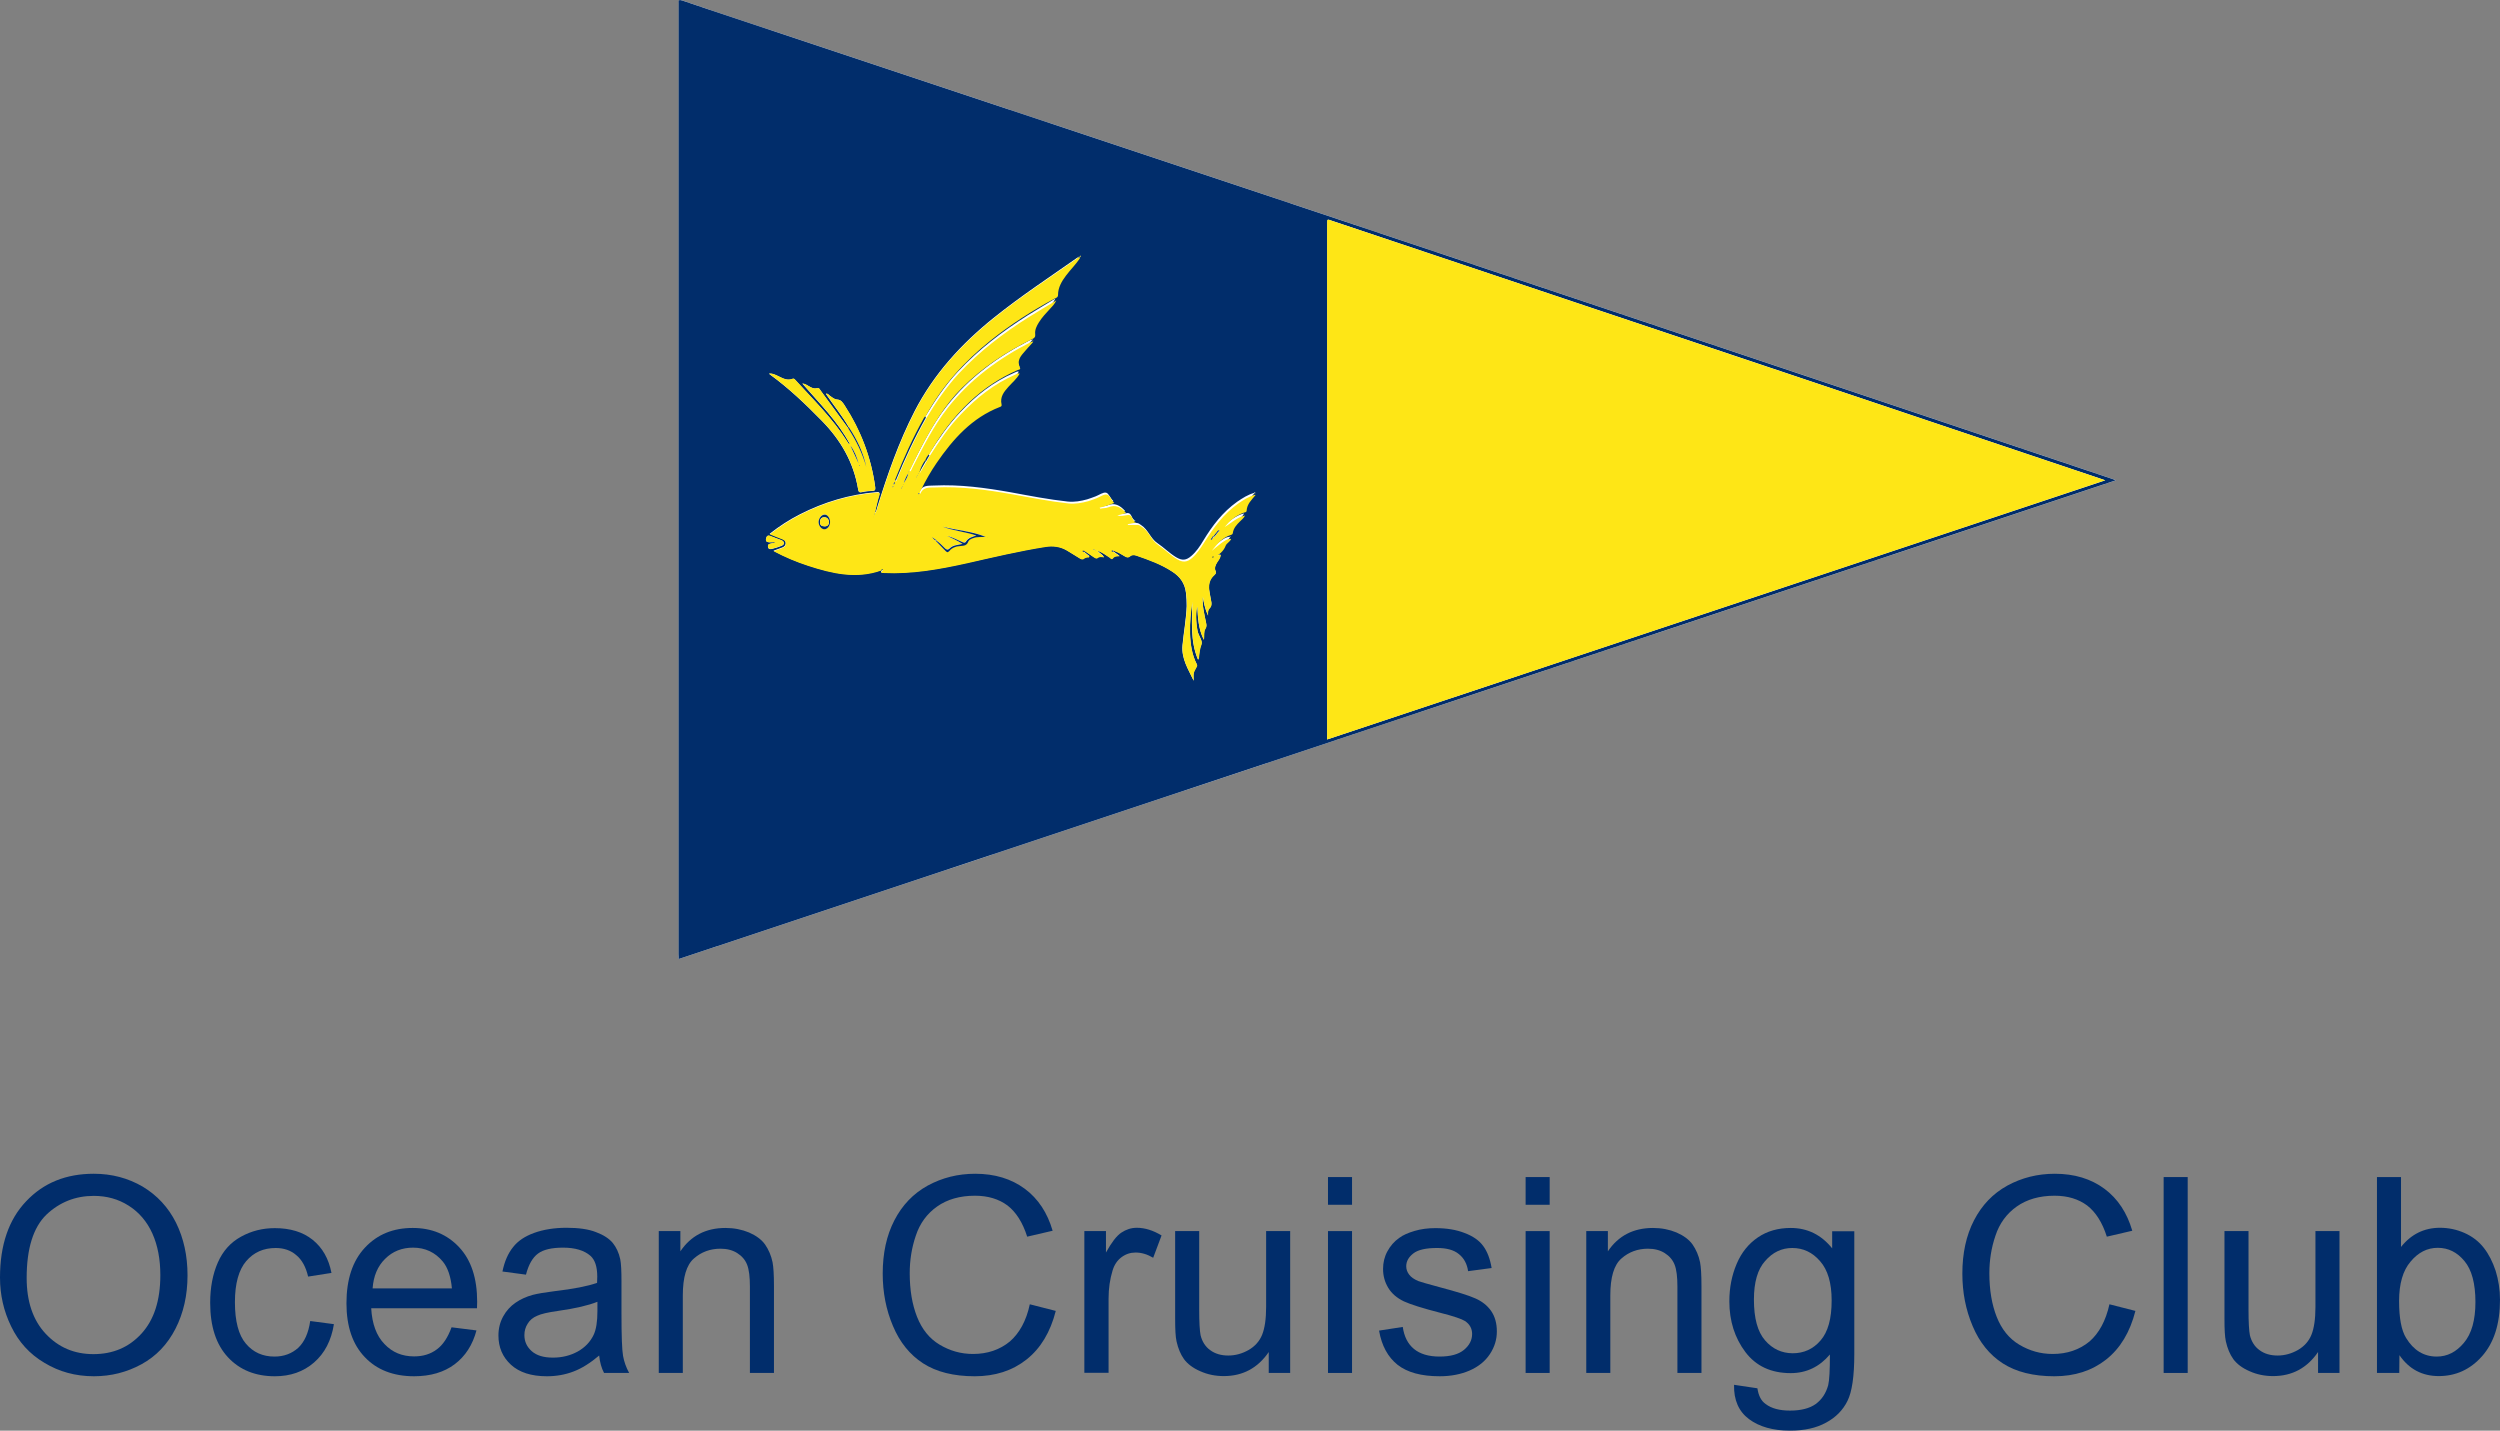 <?xml version="1.0" encoding="utf-8"?>
<!-- Generator: Adobe Illustrator 27.5.0, SVG Export Plug-In . SVG Version: 6.00 Build 0)  -->
<svg version="1.1" id="Ebene_1" xmlns="http://www.w3.org/2000/svg" xmlns:xlink="http://www.w3.org/1999/xlink" x="0px" y="0px"
	 viewBox="0 0 1434.5 820.9" style="enable-background:new 0 0 1434.5 820.9;" xml:space="preserve">
<rect x="0" y="0" width="1434.5" height="820.9" fill="#808080" stroke="none"/>
<style type="text/css">
	.st0{fill:#FEFEFE;}
	.st1{fill:#012D6B;}
	.st2{fill:#FEE616;}
	.st3{enable-background:new    ;}
</style>
<g>
	<g>
		<path class="st0" d="M389.4,550.3c275-91.6,549.7-183.1,824.8-274.7c-0.9-0.3-1.5-0.6-2.1-0.8c-46-15.5-92.1-30.9-138.1-46.4
			c-51.7-17.3-103.3-34.7-155-52c-72.5-24.3-145-48.6-217.6-72.8c-92.8-30.9-185.5-61.8-278.3-92.7c-10.5-3.5-21.1-7-31.5-10.6
			c-1.8-0.6-2.3-0.2-2.1,1.6c0,0.3,0,0.6,0,1c0,181.5,0,363,0,544.5C389.4,548.3,389.4,549.2,389.4,550.3z"/>
		<path class="st1" d="M389.4,550.3c0-1.2,0-2.1,0-2.9c0-181.5,0-363,0-544.5c0-0.3,0-0.6,0-1c-0.2-1.8,0.2-2.2,2.1-1.6
			c10.5,3.6,21,7.1,31.5,10.6c92.8,30.9,185.5,61.8,278.3,92.7c72.6,24.2,145.1,48.5,217.6,72.8c51.7,17.3,103.3,34.7,155,52
			c46,15.5,92.1,30.9,138.1,46.4c0.6,0.2,1.2,0.4,2.1,0.8C939.1,367.2,664.4,458.7,389.4,550.3z M619.9,146.9
			c-0.2,0.1-0.4,0.3-0.6,0.4c-0.2,0-0.3,0-0.5,0.1c-16.4,11.5-33.1,22.5-48.8,35.1c-18.5,14.9-34.2,32.1-45.2,53.4
			c-9.1,17.7-15.6,36.4-21.5,55.4c-0.3,1-0.4,2.1-1.4,3c0.9-3.5,1.5-6.8,2.5-10c0.6-2-0.1-2.1-1.7-1.9c-15.4,1.3-29.9,5.7-43.7,12.7
			c-6.1,3.1-11.8,6.8-17.4,11.2c2.5,1,4.7,1.9,7,2.8c1.2,0.5,2.2,1,2.2,2.5c0,1.4-0.9,2.2-2.1,2.6c-1.5,0.6-3.1,1.1-4.9,1.8
			c6.6,3.5,13.1,6.3,19.8,8.4c13.8,4.5,27.8,7.8,42.2,2.6c0.1,0.1,0.2,0.2,0.2,0.3c-1.1,1.3-0.1,1.2,0.8,1.2c16.3,0.8,32.2-2,48-5.6
			c14.9-3.3,29.7-6.8,44.8-9.3c4.5-0.7,8.6-0.2,12.5,2.1c2.3,1.4,4.6,2.9,7,4.3c0.8,0.5,1.7,1.1,2.7,0.4c0.8-0.7,1.8-0.8,2.8-0.8
			c0.1-0.2,0.3-0.4,0.4-0.6c-1-0.8-2-1.6-3-2.4c0.2-0.2,0.3-0.3,0.5-0.5c1.7,1.1,3.3,2.3,5,3.4c0.7,0.4,1.3,1.1,2.2,0.5
			c1.2-0.9,2.4-0.7,3.7-0.4c-0.9-1.7-2.8-2.3-3.7-3.8c2.6,0.9,4.7,2.5,7,4c0.5,0.4,1.1,1.4,1.8,0.4c0.9-1.3,2.3-1.2,3.9-1.3
			c-1.4-1-2.5-1.8-3.7-2.6c0.1-0.1,0.2-0.3,0.3-0.4c2.2,0.7,4.1,1.8,6,3c1.2,0.8,2.2,1.2,3.5,0.1c0.9-0.8,2.3-0.7,3.5-0.3
			c7.2,2.4,14.3,5,20.6,9.2c4.5,2.9,7.3,6.8,7.9,12.3c0.3,2.6,0.4,5.1,0.4,7.7c-0.3,7.5-1.7,14.9-2.4,22.3
			c-0.7,7.8,3.4,13.8,6.4,20.3c-0.2-4.4-0.3-4.4,1.7-8c0.4-0.7,0.1-1.3-0.1-1.8c-5.1-9.9-4-24.8-2.4-35.6c0,11.4-1.3,22.5,3.3,33.3
			c0.3-0.6,0.5-0.8,0.5-1c0.2-2.7,0.4-5.2,1.5-7.9c0.7-1.9-1.8-4.9-2.3-7.6c-1-5-1.1-11.5-0.1-14.2c0.3,6.5,0.6,12.9,3.7,19.3
			c0.4-2.5-0.2-4.6,0.9-6.3c0.8-1.2,0.7-2.1,0.4-3.4c-1-5-2.3-10-1.9-15.2c0.6,3.6,1.3,7.2,3,11c0-1.8-0.1-3.1,0.8-4
			c1.3-1.3,1.4-2.7,1-4.4c-0.4-1.6-0.5-3.3-0.9-5c-0.8-3.8-0.3-7.2,2.8-9.9c0.6-0.5,1.2-1.1,0.7-2.1c-0.9-1.9-0.1-3.6,0.9-5.2
			c0.8-1.3,1.8-2.6,2-4.2c-1.6-0.4-2.7,0.7-4,1.1c-0.1-0.1-0.2-0.2-0.3-0.4c0.1-0.1,0.1-0.3,0.2-0.4c2.8-1.7,5.2-3.6,6.5-6.8
			c0.6-1.5,2.4-2.2,3.1-3.8c0.1-0.1,0.2-0.2,0.3-0.2c-0.1,0-0.2-0.1-0.2-0.1c-0.1,0.1-0.2,0.2-0.2,0.3c-2.4,0.1-4.2,1.5-6,2.8
			c-1.7,1.3-3.4,2.7-5,4.1c3-3.9,6.2-7.7,11.1-9.2c0.6-0.2,0.9-0.4,1-1.1c0.4-2.8,2.3-4.7,4.1-6.6c0.9-1,2.1-1.8,2.9-3.4
			c-4.8,1.1-8,4.3-11.7,6.6c3-3.7,6.4-6.6,10.9-8.2c0.6-0.2,1.6-0.1,1.7-1.1c0.3-3.8,2.9-6.3,5.1-9c0.2,0,0.5,0,0.3-0.3
			c-0.1-0.2-0.4-0.1-0.5,0.2c-3.6,1-6.7,3-9.8,5.1c-8.3,5.9-14.3,13.8-19.5,22.4c-1.9,3.2-4,6.3-6.8,8.7c-3,2.6-5.3,2.8-8.8,0.7
			c-3.8-2.3-6.9-5.5-10.6-8c-4.1-2.7-5.3-7.8-9.4-10.4c-0.9-0.6-1.5-1.2-2.6-1.2c-1.8,0.1-3.6,0-5.5,0c0-0.1-0.1-0.3-0.1-0.4
			c1.7-0.4,3.4-0.7,5.1-1.1c-2.7-0.2-1.9-4.4-4.9-4.2c-2.1,0.2-4.1,0.9-6.2,0.3c1.7-0.5,3.4-0.9,5-1.5c-2.9-3.2-6-5-10.2-3.2
			c-1.1,0.5-2.4,0.4-3.6,0.6c-0.5,0.1-1.1,0.5-1.3-0.4c2.8-0.6,5.5-1.6,8.4-2.7c-1.8-1.5-2.6-4.4-4.2-4.8c-1.7-0.4-3.9,1.3-6,2.1
			c-1.6,0.6-3.2,1.2-4.8,1.7c-3.6,1-7.3,1.7-11.2,1.3c-11-1.2-21.8-3.3-32.6-5.3c-14.6-2.6-29.2-4.6-44.1-3.9
			c-3.3,0.2-6.8-0.4-8.4,3.6c0,0-0.1,0-0.3,0c-0.2-1,0.4-1.7,0.8-2.4c2.6-5.3,5.5-10.4,8.8-15.2c9.5-13.8,20.3-26,36.4-32.2
			c0.6-0.2,1.1-0.5,0.9-1.4c-1-4.2,1.3-7.2,3.9-10.1c2.2-2.5,4.9-4.5,6.5-7.7c-1.1-0.2-1.8,0.4-2.6,0.7
			c-12.1,5.2-22.2,13.2-31.1,22.7c-6.9,7.3-12.6,15.6-18,24.1c-0.2-0.2-0.3-0.3-0.5-0.5c6.3-11.4,14-21.7,23.5-30.7
			c8.1-7.6,17.2-13.7,27.4-18.2c0.6-0.3,2.1-0.2,1.4-1.6c-1.6-3.3-0.1-5.7,1.9-8.1c1.8-2.1,3.8-4.2,5.6-6.3c0.1-0.2,0.6-0.3,0.2-0.6
			c-0.1,0-0.3,0.2-0.5,0.3c-0.2,0-0.5,0-0.7,0.1c-18.6,9.4-35.1,21.5-48,38c-8.3,10.5-14.1,22.4-20.2,34.2c-0.4,0.7-0.5,1.7-1.4,2.2
			c-0.3-0.9,0.3-1.4,0.6-2c2-4,3.9-8.1,6-12.1c6.5-12.2,13.4-24,23.3-33.9c11.7-11.7,25.4-20.7,40.2-28c1.3-0.6,2-1.2,1.8-2.8
			c-0.3-2.5,0.8-4.7,2.1-6.8c1.8-2.9,4.2-5.3,6.4-7.8c1.2-1.3,2.5-2.5,3.6-4.8c-5.8,3.5-10.9,6.5-16,9.7
			c-14.6,9.2-28.1,19.6-39.9,32.2c-7.3,7.8-13.2,16.6-18.7,25.7c-0.2-0.2-0.3-0.4-0.5-0.5c0.2-0.4,0.4-0.9,0.6-1.3
			c9.3-16.8,22-30.6,36.8-42.6c11.5-9.2,23.8-17.2,36.8-24.1c0.8-0.4,1.9-0.6,1.9-2.1c0.1-4.3,2.1-7.8,4.6-11.1
			c2.6-3.5,5.8-6.5,8.1-10.2C619.9,147.4,620.2,147.1,619.9,146.9c0.1,0.2,0.2,0.2,0.3,0c0-0.1,0-0.2,0-0.2
			C620.1,146.7,620,146.8,619.9,146.9z M486.7,245.8c-5.3-7.2-10.5-14.4-15.8-21.6c-0.6-0.8-0.9-1.8-2.2-1.4
			c-1.7,0.5-3.1-0.3-4.5-1.1c-1.1-0.6-2.2-1.5-3.8-1.6c9.8,11.4,20.5,21.8,27.4,35c-1-0.2-1.2-1-1.7-1.7
			c-8.3-13.2-19.4-24-29.8-35.4c-0.4-0.4-0.8-0.8-1.5-0.6c-2.9,1.2-5.3-0.1-7.8-1.3c-3.3-1.6-3.6-1.7-5.7-1.7
			c0.2,0.2,0.3,0.4,0.5,0.5c10.8,7.8,20.4,17,29.7,26.5c10.9,11.1,18.3,23.9,20.9,39.4c0.2,1.4,0.7,2,2.3,1.6
			c1.9-0.5,3.8-0.6,5.7-0.7c1.5-0.1,2-0.4,1.8-2.1c-2.3-17-8.3-32.6-17.6-47c-1.1-1.6-1.9-3.2-4.3-3.3c-1.6-0.1-2.9-1.3-4.2-2.2
			c-0.6-0.4-1-1.4-2.2-1.1c4.4,6.6,9.4,12.6,13.3,19.4C487,245.5,486.9,245.6,486.7,245.8z M761.5,424.3
			c148.9-49.6,297.4-99.1,446.5-148.7c-1.1-0.4-1.7-0.6-2.3-0.8c-40.6-13.6-81.1-27.3-121.7-40.9c-58.1-19.5-116.1-39-174.2-58.4
			c-48.4-16.2-96.8-32.5-145.2-48.7c-3.1-1-3-1.6-3,2.2c0,97.5,0,195,0,292.5C761.5,422.3,761.5,423.1,761.5,424.3z M444.7,311.1
			c0,0.1-0.1,0.2-0.1,0.4c-0.7,0.1-1.4,0.3-2.1,0.4c-1.2,0.2-2.1,0.6-1.8,2c0.3,1.5,1.5,1.3,2.5,1c1.7-0.4,3.4-1,5-1.6
			c0.7-0.3,1.6-0.7,1.6-1.6s-0.8-1.4-1.5-1.7c-2.1-0.8-4.2-1.6-6.3-2.4c-1.5-0.6-2.1,0.1-2.4,1.4c-0.4,1.4,0.3,2.1,1.7,2.2
			C442.4,311.2,443.5,311.1,444.7,311.1z"/>
		<path class="st2" d="M761.5,424.3c0-1.2,0-2,0-2.8c0-97.5,0-195,0-292.5c0-3.8-0.1-3.2,3-2.2c48.4,16.2,96.8,32.4,145.2,48.7
			c58.1,19.5,116.1,38.9,174.2,58.4c40.6,13.6,81.1,27.3,121.7,40.9c0.6,0.2,1.2,0.4,2.3,0.8C1059,325.2,910.4,374.7,761.5,424.3z"
			/>
		<path class="st2" d="M696.5,319.6c1.3-0.4,2.4-1.4,4-1.1c-0.1,1.7-1.1,2.9-2,4.2c-1,1.6-1.8,3.3-0.9,5.2c0.4,0.9-0.1,1.5-0.7,2.1
			c-3.1,2.7-3.5,6.1-2.8,9.9c0.3,1.7,0.5,3.3,0.9,5s0.3,3.1-1,4.4c-0.9,0.9-0.8,2.2-0.8,4c-1.7-3.9-2.4-7.4-3-11
			c-0.5,5.2,0.9,10.2,1.9,15.2c0.2,1.2,0.4,2.2-0.4,3.4c-1.1,1.7-0.4,3.8-0.9,6.3c-3.2-6.4-3.4-12.7-3.7-19.3
			c-1,2.7-0.9,9.2,0.1,14.2c0.5,2.7,3,5.7,2.3,7.6c-1,2.7-1.3,5.2-1.5,7.9c0,0.2-0.2,0.4-0.5,1c-4.6-10.8-3.3-21.8-3.3-33.3
			c-1.6,10.7-2.7,25.6,2.4,35.6c0.3,0.5,0.6,1,0.1,1.8c-2,3.6-2,3.6-1.7,8c-3.1-6.5-7.1-12.5-6.4-20.3c0.7-7.4,2.1-14.8,2.4-22.3
			c0.1-2.6-0.1-5.1-0.4-7.7c-0.6-5.5-3.4-9.4-7.9-12.3c-6.4-4.2-13.5-6.7-20.6-9.2c-1.2-0.4-2.5-0.5-3.5,0.3
			c-1.3,1.2-2.3,0.7-3.5-0.1c-1.9-1.2-3.9-2.3-6-3c-0.3-0.1-0.8-0.5-1-0.1c-0.3,0.5,0.4,0.4,0.7,0.6c1.1,0.8,2.2,1.5,3.7,2.6
			c-1.6,0.1-3,0-3.9,1.3c-0.7,0.9-1.3-0.1-1.8-0.4c-2.2-1.5-4.4-3.1-7-4c0.9,1.5,2.8,2.1,3.7,3.8c-1.3-0.3-2.6-0.5-3.7,0.4
			c-0.8,0.6-1.5-0.1-2.2-0.5c-1.7-1.1-3.3-2.2-5-3.4c-0.5-0.4-0.9-0.4-1.4-0.1c0.3,0.2,0.7,0.4,1,0.6c1,0.8,2,1.6,3,2.4
			c-0.1,0.2-0.3,0.4-0.4,0.6c-1,0-2,0.1-2.8,0.8c-0.9,0.7-1.8,0.2-2.7-0.4c-2.3-1.4-4.6-2.9-7-4.3c-3.9-2.3-8-2.8-12.5-2.1
			c-15.1,2.4-29.9,5.9-44.8,9.3c-15.8,3.5-31.7,6.4-48,5.6c-0.9,0-2,0.1-0.8-1.2c0.2-0.2,0.6-0.3,0.4-0.6c-0.2-0.2-0.5-0.1-0.7,0.3
			c-14.4,5.2-28.4,1.9-42.2-2.6c-6.7-2.2-13.2-4.9-19.8-8.4c1.9-0.7,3.4-1.3,4.9-1.8c1.2-0.5,2.1-1.2,2.1-2.6c0-1.5-1-2-2.2-2.5
			c-2.2-0.8-4.4-1.7-7-2.8c5.7-4.4,11.4-8.1,17.4-11.2c13.7-7,28.2-11.4,43.7-12.7c1.7-0.1,2.4-0.1,1.7,1.9c-1,3.2-1.7,6.5-2.5,10
			c0.9-0.9,1.1-2,1.4-3c5.9-19,12.4-37.7,21.5-55.4c10.9-21.3,26.7-38.5,45.2-53.4c15.6-12.6,32.4-23.5,48.8-35.1
			c0.1-0.1,0.3-0.1,0.5-0.1c0.1,0.1,0.3,0.2,0.4,0.3c-2.3,3.7-5.5,6.7-8.1,10.2c-2.5,3.3-4.6,6.9-4.6,11.1c0,1.5-1.1,1.7-1.9,2.1
			c-13,7-25.3,14.9-36.8,24.1c-14.9,11.9-27.5,25.8-36.8,42.6c-0.2,0.4-0.4,0.9-0.6,1.3c-0.2,0.3-0.5,0.6-0.7,1
			c-6.3,11.3-11.5,23.1-16.4,35.1c-0.1,0.2-0.3,0.5,0.3,0.8c5.1-12.4,10.7-24.6,17.3-36.2c5.5-9.1,11.5-17.9,18.7-25.7
			c11.8-12.6,25.3-23,39.9-32.2c5.1-3.2,10.3-6.2,16-9.7c-1.1,2.3-2.4,3.5-3.6,4.8c-2.3,2.5-4.6,4.9-6.4,7.8
			c-1.3,2.1-2.4,4.3-2.1,6.8c0.2,1.6-0.5,2.2-1.8,2.8c-14.8,7.3-28.5,16.3-40.2,28c-9.9,9.8-16.8,21.7-23.3,33.9
			c-2.1,4-4.1,8-6,12.1c-0.3,0.6-0.9,1.2-0.6,2c0.9-0.5,1-1.4,1.4-2.2c6.1-11.8,12-23.7,20.2-34.2c13-16.5,29.4-28.6,48-38
			c0.2-0.1,0.5-0.1,0.7-0.1c0.1,0.1,0.2,0.2,0.3,0.3c-1.9,2.1-3.8,4.1-5.6,6.3c-2,2.3-3.5,4.8-1.9,8.1c0.7,1.4-0.8,1.3-1.4,1.6
			c-10.2,4.5-19.3,10.6-27.4,18.2c-9.5,9-17.2,19.3-23.5,30.7c-0.8,1-1.5,2.1-1.9,3.4c-1.5,2.1-2.6,4.4-3.3,7
			c1.3-2.2,2.5-4.4,3.8-6.6c0.6-1.1,1.3-2.2,1.9-3.3c5.4-8.5,11-16.8,18-24.1c9-9.5,19.1-17.5,31.1-22.7c0.8-0.3,1.5-0.9,2.6-0.7
			c-1.6,3.1-4.3,5.2-6.5,7.7c-2.6,2.9-4.9,5.8-3.9,10.1c0.2,0.9-0.3,1.2-0.9,1.4c-16.1,6.2-27,18.5-36.4,32.2
			c-3.3,4.8-6.2,9.9-8.8,15.2c-0.4,0.7-1,1.4-0.8,2.4c0.1,0,0.2,0,0.3,0c1.6-4,5.2-3.5,8.4-3.6c14.9-0.7,29.5,1.3,44.1,3.9
			c10.8,1.9,21.6,4.1,32.6,5.3c3.8,0.4,7.5-0.3,11.2-1.3c1.6-0.5,3.2-1.1,4.8-1.7c2-0.8,4.3-2.5,6-2.1s2.4,3.3,4.2,4.8
			c-2.9,1.1-5.6,2.1-8.4,2.7c0.2,0.9,0.8,0.5,1.3,0.4c1.2-0.2,2.5-0.1,3.6-0.6c4.3-1.8,7.4,0,10.2,3.2c-1.6,0.7-3.3,1-5,1.5
			c2.1,0.6,4.1-0.1,6.2-0.3c2.9-0.2,2.1,4,4.9,4.2c-1.7,0.4-3.4,0.7-5.1,1.1c0,0.1,0.1,0.3,0.1,0.4c1.8,0,3.6,0,5.5,0
			c1.1,0,1.7,0.6,2.6,1.2c4.1,2.6,5.3,7.7,9.4,10.4c3.6,2.4,6.8,5.7,10.6,8c3.4,2.1,5.8,1.9,8.8-0.7c2.8-2.5,4.8-5.6,6.8-8.7
			c5.3-8.5,11.2-16.5,19.5-22.4c3-2.1,6.1-4.1,9.8-5.1l0.2,0.2c-2.2,2.7-4.9,5.1-5.1,9c-0.1,1-1.1,0.8-1.7,1.1
			c-4.5,1.6-7.9,4.6-10.9,8.2c3.8-2.2,6.9-5.5,11.7-6.6c-0.8,1.6-1.9,2.4-2.9,3.4c-1.9,1.9-3.7,3.8-4.1,6.6c-0.1,0.7-0.4,0.9-1,1.1
			c-4.9,1.5-8.1,5.3-11.1,9.2c1.7-1.4,3.3-2.8,5-4.1c1.8-1.3,3.6-2.8,6-2.8l0.1,0.1c-0.6,1.6-2.5,2.3-3.1,3.8
			c-1.2,3.2-3.7,5.1-6.5,6.8c-0.1,0.1-0.2,0.3-0.2,0.4c-0.3,0.1-0.5,0.2-0.8,0.3C695.7,320.1,696.1,319.9,696.5,319.6z M501,296.6
			L501,296.6C501,296.7,501.1,296.7,501,296.6L501,296.6L501,296.6z M698.9,304.5c-0.2,0.2-0.3,0.4-0.5,0.6s-0.3,0.3-0.5,0.5
			c-0.6,0.7-1.1,1.5-1.7,2.2c-0.2,0.3-0.5,0.5-0.7,0.8c-0.3,0.3-1,0.9-0.7,1.1c0.6,0.4,0.8-0.4,1-0.8c0.3-0.2,0.5-0.5,0.8-0.7
			c0.6-0.6,1.4-1.2,1.7-2.1c0.2-0.2,0.3-0.3,0.5-0.5s0.3-0.3,0.5-0.5s0.6-0.2,0.4-0.6C699.4,304,699.1,304.3,698.9,304.5z
			 M535.3,308.8c0.1-0.2,0.1-0.4-0.2-0.5c-0.1,0-0.1,0.1-0.2,0.1C535.1,308.5,535.2,308.6,535.3,308.8c0,0.3,0.2,0.4,0.5,0.4
			c0.1,0.4,0.4,0.6,0.8,0.6c-0.1,0.3,0.2,0.5,0.4,0.6c1.8,1.9,3.7,3.8,5.5,5.7c0.7,0.7,1.2,1,2.1,0c1.7-2,4.1-2.9,6.6-2.9
			c2-0.1,3.4-0.4,4.3-2.5c0.5-1.2,1.9-1.6,3.1-2.1c2.2-0.8,4.5-0.4,6.8-0.7c-7.9-3.2-16.4-3.7-24.6-5.8c6.2,2.4,12.9,2.9,19.3,5.1
			c-2.2,0.7-4.5,1.2-5.8,3.3c-0.8,1.2-1.4,0.8-2.3,0.4c-2.8-1.3-5.6-2.7-8.6-3.5c2.8,1.5,5.8,2.6,8.8,4.6c-1.6,0.3-2.8,0.5-4,0.8
			c-1.3,0.3-2.5,0.9-3.4,1.8c-1.1,1.1-1.9,0.7-2.8-0.2c-1.5-1.5-3-3.1-4.8-4.3c0-0.3-0.2-0.5-0.5-0.4c-0.2-0.5-0.4-0.9-1-0.5
			C536.1,308.6,535.7,308.7,535.3,308.8z M517.6,279.9c-0.2-0.1-0.5-0.1-0.5,0.3c0,0.1,0,0.2,0,0.2
			C517.3,280.2,517.4,280,517.6,279.9c0-0.3,0.1-0.6,0.2-0.9c-0.1,0-0.2,0-0.2,0C517.6,279.3,517.6,279.6,517.6,279.9z M476.3,299.5
			c0-2.1-1.5-4.2-3.1-4.3c-1.7-0.1-3.4,2-3.5,4.2c-0.1,2.1,1.5,4.1,3.2,4.2C474.7,303.7,476.3,301.8,476.3,299.5z M518.6,277.2
			c1.1-1.8,2.2-3.5,2.6-5.6C520,273.3,519.1,275.2,518.6,277.2z M513.4,276.4c-0.3,0.6-0.9,1-0.5,1.8
			C513.2,277.6,513.7,277.2,513.4,276.4z M512.2,279.7c0.2-0.1,0.3-0.2,0.3-0.3c0.1-0.1,0-0.3,0.1-0.4c-0.1,0-0.3,0-0.3,0
			C512.2,279.2,512.2,279.4,512.2,279.7z M566.9,308.5h-0.2v-0.1L566.9,308.5z M628,315.3c-0.1-0.1-0.2-0.2-0.2-0.2
			c-0.1,0-0.3,0.1-0.4,0.1c0.1,0.1,0.2,0.2,0.2,0.2C627.7,315.5,627.8,315.4,628,315.3z M501.9,294.9c-0.1,0-0.1-0.1-0.2-0.1
			c0,0.1-0.1,0.2-0.1,0.4c0,0,0.1,0.1,0.1,0.2C501.8,295.2,501.9,295.1,501.9,294.9z M527.2,283.6c0.1-0.1,0.2-0.3,0.3-0.4
			c-0.1-0.1-0.2-0.2-0.3-0.2c-0.2,0.1-0.3,0.2-0.5,0.3C526.9,283.4,527.1,283.5,527.2,283.6z M628.8,315.5c-0.1,0-0.2,0.1-0.1,0.1
			c0,0.1,0.1,0.2,0.1,0.3c0.1,0,0.2-0.1,0.1-0.1C629,315.7,628.9,315.6,628.8,315.5z M521.7,270.7c-0.1-0.1-0.1-0.1-0.2-0.2
			c-0.1,0.1-0.1,0.2-0.1,0.3c0,0,0.1,0.1,0.1,0.2C521.6,271,521.7,270.8,521.7,270.7z M526.9,271.9c0.1-0.1,0.1-0.1,0.2-0.1
			c0-0.1-0.1-0.1-0.1-0.2c-0.1,0.1-0.1,0.2-0.2,0.2C526.8,271.9,526.9,271.9,526.9,271.9z M518.2,278.2l0.1-0.1l-0.1-0.1
			C518.2,278.1,518.1,278.1,518.2,278.2L518.2,278.2z M525.9,273.9c0.1-0.1,0.2-0.1,0.2-0.2s-0.1-0.1-0.1-0.2
			c-0.1,0.1-0.2,0.1-0.2,0.2C525.8,273.8,525.9,273.8,525.9,273.9z M526.4,272.9c0.1-0.1,0.2-0.1,0.2-0.2s-0.1-0.1-0.1-0.2
			c-0.1,0.1-0.2,0.1-0.2,0.2C526.3,272.8,526.3,272.9,526.4,272.9z"/>
		<path class="st2" d="M487.2,245.3c-3.9-6.8-8.8-12.8-13.3-19.4c1.2-0.3,1.6,0.7,2.2,1.1c1.3,0.9,2.6,2.1,4.2,2.2
			c2.3,0.2,3.2,1.7,4.3,3.3c9.4,14.4,15.3,30,17.6,47c0.2,1.7-0.2,2.1-1.8,2.1c-1.9,0.1-3.9,0.2-5.7,0.7c-1.6,0.4-2.1-0.1-2.3-1.6
			c-2.5-15.5-10-28.3-20.9-39.4c-9.3-9.5-18.9-18.6-29.7-26.5c-0.2-0.1-0.3-0.3-0.5-0.5c2,0,2.3,0.1,5.7,1.7
			c2.5,1.2,4.9,2.5,7.8,1.3c0.6-0.3,1.1,0.1,1.5,0.6c10.4,11.4,21.5,22.2,29.8,35.4c0.4,0.7,0.7,1.5,1.7,1.7
			c-6.9-13.2-17.5-23.6-27.4-35c1.7,0.2,2.7,1,3.8,1.6c1.4,0.8,2.8,1.6,4.5,1.1c1.3-0.4,1.7,0.6,2.2,1.4
			c5.3,7.2,10.5,14.4,15.8,21.6c4.5,6.9,8.1,14.2,10.4,22.2C495.4,259.7,491.9,252.3,487.2,245.3z M492.7,266
			c-1.1-3.8-2.4-7.3-4.8-10.4C489.3,259.1,491.1,262.5,492.7,266z M493,266.8c0,0.2-0.1,0.4-0.1,0.5c0.1,0.3,0.2,0.3,0.3,0
			c0-0.1,0-0.2,0-0.2C493.2,267,493.1,266.9,493,266.8z"/>
		<path class="st2" d="M444.7,311.1c-1.1,0-2.2,0-3.4,0c-1.4,0-2.1-0.7-1.7-2.2c0.3-1.3,0.9-2,2.4-1.4c2.1,0.9,4.2,1.6,6.3,2.4
			c0.7,0.3,1.5,0.7,1.5,1.7s-0.9,1.3-1.6,1.6c-1.6,0.6-3.3,1.2-5,1.6c-1,0.2-2.2,0.5-2.5-1c-0.3-1.4,0.6-1.8,1.8-2
			c0.7-0.1,1.4-0.3,2.1-0.4C444.6,311.4,444.6,311.3,444.7,311.1z"/>
		<path class="st2" d="M592.3,195.7c0.2-0.1,0.4-0.3,0.5-0.3c0.4,0.3-0.1,0.4-0.2,0.6C592.5,195.9,592.4,195.8,592.3,195.7z"/>
		<path class="st2" d="M619.3,147.3c0.2-0.1,0.4-0.3,0.6-0.4v-0.1c0.3,0.3,0.1,0.5-0.1,0.8C619.6,147.5,619.5,147.4,619.3,147.3z"/>
		<path class="st2" d="M619.9,146.9c0.1-0.1,0.2-0.2,0.3-0.3c0,0.1,0,0.2,0,0.2C620.1,147,620,147,619.9,146.9
			C619.9,146.8,619.9,146.9,619.9,146.9z"/>
		<path class="st2" d="M705.8,308.2c0.1-0.1,0.1-0.2,0.2-0.3c0,0,0.1,0.1,0.2,0.1C706.1,308.1,706,308.2,705.8,308.2
			C705.9,308.3,705.8,308.2,705.8,308.2z"/>
		<path class="st2" d="M719.8,283c0.1-0.2,0.4-0.4,0.5-0.2c0.2,0.3-0.1,0.3-0.3,0.3C719.9,283.2,719.8,283,719.8,283z"/>
		<path class="st1" d="M537.3,310.2c1.8,1.2,3.3,2.8,4.8,4.3c0.9,0.9,1.7,1.3,2.8,0.2c0.9-0.9,2.1-1.5,3.4-1.8
			c1.2-0.3,2.5-0.5,4-0.8c-3-2-6-3.2-8.8-4.6c3,0.8,5.8,2.2,8.6,3.5c0.9,0.4,1.6,0.8,2.3-0.4c1.3-2,3.5-2.6,5.8-3.3
			c-6.3-2.2-13.1-2.7-19.3-5.1c8.1,2.1,16.7,2.6,24.6,5.8c-2.3,0.3-4.6-0.1-6.8,0.7c-1.2,0.4-2.6,0.9-3.1,2.1
			c-0.8,2.1-2.3,2.4-4.3,2.5c-2.5,0.1-5,0.9-6.6,2.9c-0.9,1-1.4,0.7-2.1,0c-1.8-1.9-3.7-3.8-5.5-5.7
			C537.2,310.3,537.2,310.2,537.3,310.2z"/>
		<path class="st1" d="M531.3,239.6c-6.6,11.7-12.2,23.8-17.3,36.2c-0.5-0.2-0.4-0.5-0.3-0.8c4.8-12,10.1-23.8,16.4-35.1
			c0.2-0.3,0.5-0.6,0.7-1C531,239.2,531.2,239.4,531.3,239.6z"/>
		<path class="st1" d="M476.3,299.5c0,2.3-1.6,4.3-3.4,4.2c-1.7-0.1-3.2-2.1-3.2-4.2c0.1-2.2,1.8-4.3,3.5-4.2
			C474.8,295.2,476.3,297.3,476.3,299.5z M475.7,299.5c-0.2-1.5-1-2.7-2.7-2.7c-1.8,0-2.5,1.3-2.5,2.9s1,2.3,2.5,2.3
			C474.6,302.1,475.6,301.3,475.7,299.5z"/>
		<path class="st1" d="M531.3,264.5c-1.3,2.2-2.5,4.4-3.8,6.6c0.7-2.5,1.8-4.8,3.3-7C531,264.3,531.2,264.4,531.3,264.5z"/>
		<path class="st1" d="M518.6,277.2c0.6-2,1.4-3.9,2.6-5.6C520.8,273.7,519.7,275.4,518.6,277.2z"/>
		<path class="st1" d="M533.3,261.3c-0.6,1.1-1.3,2.2-1.9,3.3c-0.2-0.1-0.3-0.3-0.5-0.4c0.4-1.2,1.1-2.4,1.9-3.4
			C532.9,260.9,533.1,261.1,533.3,261.3z"/>
		<path class="st1" d="M698.3,305.9c-0.3,0.9-1.1,1.4-1.7,2.1c-0.1-0.1-0.2-0.2-0.3-0.3c0.6-0.7,1.1-1.5,1.7-2.2
			C698,305.7,698.1,305.8,698.3,305.9z"/>
		<path class="st1" d="M695.8,308.8c-0.2,0.5-0.4,1.2-1,0.8c-0.3-0.2,0.4-0.7,0.7-1.1C695.6,308.6,695.7,308.7,695.8,308.8z"/>
		<path class="st1" d="M513.4,276.4c0.3,0.8-0.2,1.2-0.5,1.8C512.5,277.4,513.1,277,513.4,276.4z"/>
		<path class="st1" d="M512.2,279.7c0-0.3,0-0.5,0.1-0.7c0,0,0.2,0,0.3,0c0,0.1,0,0.3-0.1,0.4S512.3,279.6,512.2,279.7z"/>
		<path class="st1" d="M622,316.8c-0.3-0.2-0.7-0.4-1-0.6c0.5-0.3,1-0.3,1.4,0.1C622.3,316.4,622.2,316.6,622,316.8z"/>
		<polygon class="st1" points="566.9,308.5 566.7,308.4 566.7,308.5 		"/>
		<path class="st1" d="M535.8,309.3c0.6-0.5,0.8,0,1,0.5l-0.1,0.1C536.2,309.8,536,309.6,535.8,309.3
			C535.8,309.2,535.8,309.3,535.8,309.3z"/>
		<path class="st1" d="M696.5,308c-0.3,0.2-0.5,0.5-0.8,0.7c-0.1-0.1-0.2-0.2-0.3-0.3c0.2-0.3,0.5-0.5,0.7-0.8
			C696.3,307.8,696.4,307.9,696.5,308z"/>
		<path class="st1" d="M628,315.3c-0.1,0.1-0.3,0.1-0.4,0.1c-0.1,0-0.2-0.2-0.2-0.2c0.1,0,0.3-0.1,0.4-0.1
			C627.8,315.1,627.9,315.2,628,315.3z"/>
		<path class="st1" d="M638.6,316.6c-0.3-0.1-0.9,0-0.7-0.6c0.2-0.4,0.7,0,1,0.1C638.9,316.3,638.7,316.4,638.6,316.6z"/>
		<path class="st1" d="M696.5,319.6c-0.4,0.3-0.7,0.5-1.1,0c0.3-0.1,0.5-0.2,0.8-0.3C696.2,319.4,696.4,319.5,696.5,319.6z"/>
		<path class="st1" d="M501.9,294.9c-0.1,0.1-0.1,0.3-0.2,0.4c0-0.1-0.1-0.1-0.1-0.2s0.1-0.2,0.1-0.4
			C501.8,294.8,501.9,294.9,501.9,294.9z"/>
		<path class="st1" d="M527.2,283.6c-0.2-0.1-0.3-0.2-0.4-0.3c0.2-0.1,0.3-0.3,0.5-0.3c0.1,0,0.2,0.1,0.3,0.2
			C527.5,283.3,527.4,283.5,527.2,283.6z"/>
		<path class="st1" d="M505.8,327c0.1-0.4,0.5-0.5,0.7-0.3c0.2,0.3-0.2,0.4-0.4,0.6C506,327.2,505.9,327.1,505.8,327z"/>
		<path class="st1" d="M517.6,279.9c-0.1,0.2-0.3,0.4-0.4,0.5c0-0.1-0.1-0.2,0-0.2C517.1,279.8,517.4,279.8,517.6,279.9L517.6,279.9
			z"/>
		<path class="st1" d="M517.6,279.9c0-0.3,0-0.6,0-0.9c0.1,0,0.2,0,0.2,0C517.7,279.3,517.6,279.6,517.6,279.9L517.6,279.9z"/>
		<path class="st1" d="M628.8,315.5c0,0.1,0.1,0.2,0.1,0.3l-0.1,0.1c0-0.1-0.1-0.2-0.1-0.3C628.7,315.6,628.8,315.6,628.8,315.5z"/>
		<path class="st1" d="M536.8,309.7c0.3,0,0.5,0.1,0.5,0.4c-0.1,0.1-0.2,0.2-0.2,0.2c-0.2-0.1-0.5-0.3-0.4-0.6
			C536.7,309.8,536.8,309.7,536.8,309.7z"/>
		<path class="st1" d="M535.3,308.8c0.4,0,0.8-0.2,0.5,0.5h0.1C535.5,309.2,535.3,309.1,535.3,308.8L535.3,308.8z"/>
		<path class="st1" d="M535.4,308.7c-0.2-0.1-0.3-0.2-0.5-0.3c0.1,0,0.1-0.1,0.2-0.1C535.4,308.4,535.4,308.5,535.4,308.7
			C535.3,308.8,535.4,308.7,535.4,308.7z"/>
		<path class="st1" d="M697.9,305.6c0.2-0.2,0.3-0.3,0.5-0.5c0.1,0.1,0.2,0.3,0.4,0.4c-0.2,0.2-0.3,0.3-0.5,0.5
			C698.1,305.8,698,305.7,697.9,305.6z"/>
		<path class="st1" d="M699.2,305c-0.2,0.2-0.3,0.3-0.5,0.5c-0.1-0.1-0.2-0.3-0.4-0.4c0.2-0.2,0.3-0.4,0.5-0.6
			C699,304.6,699.1,304.8,699.2,305z"/>
		<path class="st1" d="M698.9,304.5c0.2-0.2,0.5-0.4,0.7-0.1c0.2,0.4-0.1,0.5-0.4,0.6C699.1,304.8,699,304.6,698.9,304.5z"/>
		<path class="st1" d="M521.7,270.7c-0.1,0.1-0.1,0.2-0.2,0.3c-0.1-0.1-0.2-0.1-0.1-0.2c0-0.1,0.1-0.2,0.1-0.3
			C521.6,270.6,521.7,270.7,521.7,270.7z"/>
		<polygon class="st1" points="501.1,296.7 501,296.7 501,296.6 		"/>
		<polygon class="st1" points="501,296.6 501.1,296.6 501.1,296.7 		"/>
		<path class="st1" d="M526.9,271.9l-0.1-0.1c0.1-0.1,0.1-0.2,0.2-0.2c0,0.1,0.1,0.1,0.1,0.2C527.1,271.8,527,271.9,526.9,271.9z"/>
		<path class="st1" d="M518.2,278.2c0,0-0.1,0-0.1-0.1s0.1-0.1,0.1-0.2c0,0.1,0.1,0.1,0.1,0.1C518.3,278.1,518.3,278.2,518.2,278.2z
			"/>
		<path class="st1" d="M525.9,273.9c0-0.1-0.1-0.1-0.1-0.2s0.1-0.1,0.2-0.2c0,0.1,0.1,0.1,0.1,0.2
			C526.1,273.8,526,273.8,525.9,273.9z"/>
		<path class="st1" d="M526.4,272.9c0-0.1-0.1-0.1-0.1-0.2s0.1-0.1,0.2-0.2c0,0.1,0.1,0.1,0.1,0.2
			C526.5,272.8,526.4,272.9,526.4,272.9z"/>
		<path class="st1" d="M487.2,245.3c4.6,7,8.2,14.4,9.9,22.7c-2.3-8-5.9-15.3-10.4-22.2C486.9,245.6,487,245.5,487.2,245.3z"/>
		<path class="st1" d="M492.7,266c-1.5-3.5-3.3-6.9-4.8-10.4C490.3,258.7,491.6,262.3,492.7,266z"/>
		<path class="st1" d="M493,266.8c0.1,0.1,0.2,0.2,0.2,0.3c0,0.1,0,0.2,0,0.2c-0.1,0.2-0.2,0.2-0.3,0C492.9,267.2,493,267,493,266.8
			z"/>
		<path class="st2" d="M475.7,299.5c-0.1,1.8-1,2.6-2.7,2.5c-1.5,0-2.5-0.7-2.5-2.3c0-1.6,0.7-2.9,2.5-2.9
			C474.7,296.8,475.5,298,475.7,299.5z"/>
	</g>
</g>
<g class="st3">
	<path class="st1" d="M0,733.1c0-18.7,5-33.3,15-43.8c10-10.6,22.9-15.8,38.8-15.8c10.4,0,19.7,2.5,28.1,7.4
		c8.3,5,14.7,11.9,19.1,20.7c4.4,8.9,6.6,18.9,6.6,30.2c0,11.4-2.3,21.6-6.9,30.6s-11.1,15.8-19.5,20.4c-8.4,4.6-17.5,6.9-27.3,6.9
		c-10.6,0-20-2.6-28.4-7.7c-8.5-5-14.8-12-19.1-20.9C2.1,752.3,0,742.9,0,733.1z M15.3,733.3c0,13.5,3.6,24.2,10.9,32
		S42.6,777,53.6,777c11.2,0,20.4-3.9,27.6-11.8c7.2-7.9,10.8-19,10.8-33.5c0-9.1-1.5-17.1-4.6-24c-3.1-6.8-7.6-12.1-13.6-15.9
		c-6-3.8-12.6-5.6-20-5.6c-10.5,0-19.6,3.6-27.2,10.8C19.1,704.3,15.3,716.4,15.3,733.3z"/>
	<path class="st1" d="M178,758l13.6,1.8c-1.5,9.4-5.3,16.7-11.4,22c-6.1,5.3-13.6,7.9-22.5,7.9c-11.1,0-20.1-3.6-26.9-10.9
		c-6.8-7.3-10.2-17.7-10.2-31.3c0-8.8,1.5-16.5,4.4-23.1s7.3-11.5,13.3-14.8s12.4-4.9,19.4-4.9c8.8,0,16.1,2.2,21.7,6.7
		c5.6,4.5,9.2,10.8,10.8,19l-13.4,2.1c-1.3-5.5-3.5-9.6-6.8-12.3c-3.2-2.8-7.2-4.1-11.8-4.1c-7,0-12.6,2.5-16.9,7.5
		c-4.3,5-6.5,12.9-6.5,23.6c0,10.9,2.1,18.9,6.3,23.8c4.2,5,9.7,7.4,16.4,7.4c5.4,0,9.9-1.7,13.6-5C174.7,770,177,764.9,178,758z"/>
	<path class="st1" d="M259.1,761.6l14.3,1.8c-2.2,8.3-6.4,14.8-12.5,19.4c-6.1,4.6-13.9,6.9-23.3,6.9c-11.9,0-21.4-3.7-28.3-11
		c-7-7.3-10.5-17.6-10.5-30.9c0-13.7,3.5-24.3,10.6-31.9c7.1-7.6,16.2-11.3,27.4-11.3c10.9,0,19.8,3.7,26.7,11.1
		s10.3,17.8,10.3,31.3c0,0.8,0,2-0.1,3.7H213c0.5,8.9,3,15.8,7.6,20.5c4.5,4.8,10.2,7.1,17,7.1c5.1,0,9.4-1.3,13-4
		C254.2,771.7,257,767.4,259.1,761.6z M213.8,739.3h45.5c-0.6-6.8-2.4-12-5.2-15.4c-4.4-5.3-10.1-8-17.1-8c-6.3,0-11.7,2.1-16,6.4
		C216.7,726.5,214.3,732.2,213.8,739.3z"/>
	<path class="st1" d="M343.8,777.8c-5.1,4.3-10,7.4-14.8,9.2c-4.7,1.8-9.8,2.7-15.2,2.7c-8.9,0-15.8-2.2-20.6-6.6
		c-4.8-4.4-7.2-10-7.2-16.8c0-4,0.9-7.6,2.7-10.9c1.8-3.3,4.2-5.9,7.1-7.9s6.2-3.5,9.9-4.5c2.7-0.7,6.8-1.4,12.3-2.1
		c11.1-1.3,19.3-2.9,24.6-4.8c0.1-1.9,0.1-3.1,0.1-3.6c0-5.6-1.3-9.6-3.9-11.9c-3.5-3.1-8.8-4.7-15.7-4.7c-6.5,0-11.3,1.1-14.4,3.4
		c-3.1,2.3-5.4,6.3-6.9,12.1l-13.5-1.8c1.2-5.8,3.2-10.4,6.1-14c2.8-3.6,6.9-6.3,12.2-8.2c5.3-1.9,11.5-2.9,18.5-2.9
		s12.6,0.8,16.9,2.5c4.3,1.6,7.5,3.7,9.6,6.2c2,2.5,3.5,5.6,4.3,9.4c0.5,2.4,0.7,6.6,0.7,12.7v18.4c0,12.8,0.3,20.9,0.9,24.3
		c0.6,3.4,1.8,6.7,3.5,9.8h-14.4C345.1,785,344.2,781.6,343.8,777.8z M342.7,747c-5,2-12.5,3.8-22.5,5.2c-5.7,0.8-9.7,1.7-12,2.8
		c-2.4,1-4.2,2.5-5.4,4.5c-1.3,2-1.9,4.2-1.9,6.6c0,3.7,1.4,6.7,4.2,9.2c2.8,2.5,6.9,3.7,12.2,3.7c5.3,0,10-1.2,14.2-3.5
		c4.1-2.3,7.2-5.5,9.1-9.5c1.5-3.1,2.2-7.7,2.2-13.8V747H342.7z"/>
	<path class="st1" d="M378,787.8v-81.4h12.4V718c6-8.9,14.6-13.4,25.9-13.4c4.9,0,9.4,0.9,13.5,2.6c4.1,1.8,7.2,4.1,9.2,6.9
		c2,2.9,3.5,6.3,4.3,10.2c0.5,2.6,0.8,7,0.8,13.4v50.1h-13.8v-49.5c0-5.6-0.5-9.8-1.6-12.6s-3-5-5.7-6.7s-5.9-2.5-9.6-2.5
		c-5.9,0-11,1.9-15.2,5.6c-4.3,3.7-6.4,10.8-6.4,21.2v44.5H378z"/>
	<path class="st1" d="M590.9,748.4l14.9,3.8c-3.1,12.2-8.7,21.5-16.8,27.9s-18,9.6-29.7,9.6c-12.1,0-22-2.5-29.6-7.4
		s-13.4-12.1-17.3-21.4c-4-9.4-5.9-19.4-5.9-30.1c0-11.7,2.2-21.9,6.7-30.6c4.5-8.7,10.8-15.3,19.1-19.9c8.3-4.5,17.3-6.8,27.3-6.8
		c11.2,0,20.7,2.9,28.4,8.6c7.7,5.7,13,13.8,16,24.1l-14.6,3.4c-2.6-8.2-6.4-14.1-11.3-17.9c-5-3.7-11.2-5.6-18.7-5.6
		c-8.6,0-15.9,2.1-21.7,6.2c-5.8,4.1-9.9,9.7-12.2,16.7c-2.4,7-3.5,14.2-3.5,21.6c0,9.6,1.4,17.9,4.2,25s7.1,12.5,13,16
		s12.2,5.3,19.1,5.3c8.3,0,15.4-2.4,21.2-7.2C584.9,765,588.9,757.9,590.9,748.4z"/>
	<path class="st1" d="M622.2,787.8v-81.4h12.4v12.3c3.2-5.8,6.1-9.6,8.8-11.4c2.7-1.8,5.6-2.8,8.9-2.8c4.7,0,9.4,1.5,14.2,4.4
		l-4.8,12.8c-3.4-2-6.7-3-10.1-3c-3,0-5.7,0.9-8.1,2.7c-2.4,1.8-4.1,4.3-5.1,7.6c-1.5,4.9-2.3,10.3-2.3,16.1v42.6h-13.9V787.8z"/>
	<path class="st1" d="M728,787.8v-12c-6.3,9.2-14.9,13.8-25.8,13.8c-4.8,0-9.3-0.9-13.5-2.8c-4.2-1.8-7.3-4.2-9.3-6.9
		c-2-2.8-3.4-6.2-4.3-10.2c-0.6-2.7-0.8-7-0.8-12.9v-50.4h13.8v45.2c0,7.2,0.3,12.1,0.8,14.6c0.9,3.6,2.7,6.5,5.5,8.5
		c2.8,2.1,6.3,3.1,10.4,3.1s8-1.1,11.7-3.2c3.6-2.1,6.2-5,7.7-8.7s2.3-9,2.3-15.9v-43.6h13.8v81.4L728,787.8L728,787.8z"/>
	<path class="st1" d="M762,691.3v-15.9h13.8v15.9H762z M762,787.8v-81.4h13.8v81.4H762z"/>
	<path class="st1" d="M791.3,763.5l13.6-2.1c0.8,5.5,2.9,9.7,6.4,12.6c3.5,2.9,8.4,4.4,14.7,4.4s11-1.3,14.1-3.9
		c3.1-2.6,4.6-5.6,4.6-9.1c0-3.1-1.4-5.6-4.1-7.4c-1.9-1.2-6.6-2.8-14.1-4.7c-10.1-2.6-17.1-4.8-21-6.6c-3.9-1.9-6.9-4.4-8.9-7.7
		s-3-6.9-3-10.9c0-3.6,0.8-7,2.5-10.1s3.9-5.7,6.8-7.7c2.1-1.6,5.1-2.9,8.8-4s7.7-1.6,11.9-1.6c6.4,0,12,0.9,16.8,2.8
		c4.8,1.8,8.4,4.3,10.7,7.5c2.3,3.1,3.9,7.3,4.8,12.6l-13.5,1.8c-0.6-4.2-2.4-7.5-5.3-9.8c-2.9-2.4-7.1-3.5-12.5-3.5
		c-6.3,0-10.9,1-13.6,3.1c-2.7,2.1-4.1,4.5-4.1,7.4c0,1.8,0.6,3.4,1.7,4.8c1.1,1.5,2.9,2.7,5.3,3.7c1.4,0.5,5.4,1.7,12.2,3.5
		c9.8,2.6,16.6,4.7,20.4,6.4c3.9,1.7,6.9,4.1,9.1,7.2c2.2,3.2,3.3,7.1,3.3,11.8c0,4.6-1.3,8.9-4,13s-6.6,7.2-11.6,9.4
		c-5.1,2.2-10.8,3.3-17.2,3.3c-10.6,0-18.6-2.2-24.2-6.6C796.4,778.7,792.8,772.2,791.3,763.5z"/>
	<path class="st1" d="M875.4,691.3v-15.9h13.8v15.9H875.4z M875.4,787.8v-81.4h13.8v81.4H875.4z"/>
	<path class="st1" d="M910.2,787.8v-81.4h12.4V718c6-8.9,14.6-13.4,25.9-13.4c4.9,0,9.4,0.9,13.5,2.6c4.1,1.8,7.2,4.1,9.2,6.9
		c2,2.9,3.5,6.3,4.3,10.2c0.5,2.6,0.8,7,0.8,13.4v50.1h-13.8v-49.5c0-5.6-0.5-9.8-1.6-12.6s-3-5-5.7-6.7s-5.9-2.5-9.6-2.5
		c-5.9,0-11,1.9-15.2,5.6c-4.3,3.7-6.4,10.8-6.4,21.2v44.5H910.2z"/>
	<path class="st1" d="M995,794.6l13.4,2c0.6,4.1,2.1,7.2,4.7,9c3.4,2.6,8.1,3.8,14,3.8c6.4,0,11.3-1.3,14.8-3.8
		c3.5-2.6,5.8-6.1,7.1-10.7c0.7-2.8,1-8.7,1-17.7c-6,7.1-13.5,10.7-22.5,10.7c-11.2,0-19.9-4-26-12.1s-9.2-17.8-9.2-29.1
		c0-7.8,1.4-14.9,4.2-21.5s6.9-11.6,12.2-15.2c5.3-3.6,11.6-5.4,18.8-5.4c9.6,0,17.5,3.9,23.8,11.7v-9.8h12.7v70.4
		c0,12.7-1.3,21.7-3.9,26.9c-2.6,5.3-6.7,9.5-12.3,12.5c-5.6,3.1-12.5,4.6-20.7,4.6c-9.7,0-17.6-2.2-23.5-6.6
		C997.7,809.9,994.8,803.4,995,794.6z M1006.4,745.7c0,10.7,2.1,18.5,6.4,23.4c4.2,4.9,9.6,7.4,15.9,7.4s11.7-2.4,15.9-7.3
		c4.3-4.9,6.4-12.5,6.4-23c0-10-2.2-17.5-6.6-22.5c-4.4-5.1-9.7-7.6-16-7.6c-6.1,0-11.3,2.5-15.6,7.5
		C1008.5,728.4,1006.4,735.8,1006.4,745.7z"/>
	<path class="st1" d="M1210.4,748.4l14.9,3.8c-3.1,12.2-8.7,21.5-16.8,27.9c-8.1,6.4-18,9.6-29.7,9.6c-12.1,0-22-2.5-29.6-7.4
		s-13.4-12.1-17.3-21.4c-4-9.4-5.9-19.4-5.9-30.1c0-11.7,2.2-21.9,6.7-30.6c4.5-8.7,10.8-15.3,19.1-19.9c8.3-4.5,17.3-6.8,27.3-6.8
		c11.2,0,20.7,2.9,28.4,8.6c7.7,5.7,13,13.8,16,24.1l-14.6,3.4c-2.6-8.2-6.4-14.1-11.3-17.9c-5-3.7-11.2-5.6-18.7-5.6
		c-8.6,0-15.9,2.1-21.7,6.2c-5.8,4.1-9.9,9.7-12.2,16.7c-2.4,7-3.5,14.2-3.5,21.6c0,9.6,1.4,17.9,4.2,25c2.8,7.1,7.1,12.5,13,16
		s12.2,5.3,19.1,5.3c8.3,0,15.4-2.4,21.2-7.2C1204.4,765,1208.3,757.9,1210.4,748.4z"/>
	<path class="st1" d="M1241.5,787.8V675.4h13.8v112.4L1241.5,787.8L1241.5,787.8z"/>
	<path class="st1" d="M1330.1,787.8v-12c-6.3,9.2-14.9,13.8-25.8,13.8c-4.8,0-9.3-0.9-13.5-2.8c-4.2-1.8-7.3-4.2-9.3-6.9
		c-2-2.8-3.4-6.2-4.3-10.2c-0.6-2.7-0.8-7-0.8-12.9v-50.4h13.8v45.2c0,7.2,0.3,12.1,0.8,14.6c0.9,3.6,2.7,6.5,5.5,8.5
		c2.8,2.1,6.3,3.1,10.4,3.1s8-1.1,11.7-3.2c3.6-2.1,6.2-5,7.7-8.7s2.3-9,2.3-15.9v-43.6h13.8v81.4L1330.1,787.8L1330.1,787.8z"/>
	<path class="st1" d="M1376.7,787.8h-12.8V675.4h13.8v40.1c5.8-7.3,13.3-11,22.3-11c5,0,9.7,1,14.2,3s8.2,4.9,11,8.5
		c2.9,3.7,5.1,8.1,6.8,13.2c1.6,5.2,2.5,10.7,2.5,16.6c0,14-3.5,24.7-10.3,32.4s-15.2,11.4-24.8,11.4c-9.6,0-17.1-4-22.6-12
		L1376.7,787.8L1376.7,787.8z M1376.6,746.5c0,9.8,1.3,16.8,4,21.2c4.3,7.1,10.2,10.7,17.6,10.7c6,0,11.2-2.6,15.6-7.9
		c4.4-5.2,6.6-13,6.6-23.4c0-10.6-2.1-18.5-6.3-23.5c-4.2-5.1-9.3-7.6-15.3-7.6s-11.2,2.6-15.6,7.9
		C1378.8,729,1376.6,736.6,1376.6,746.5z"/>
</g>
</svg>
